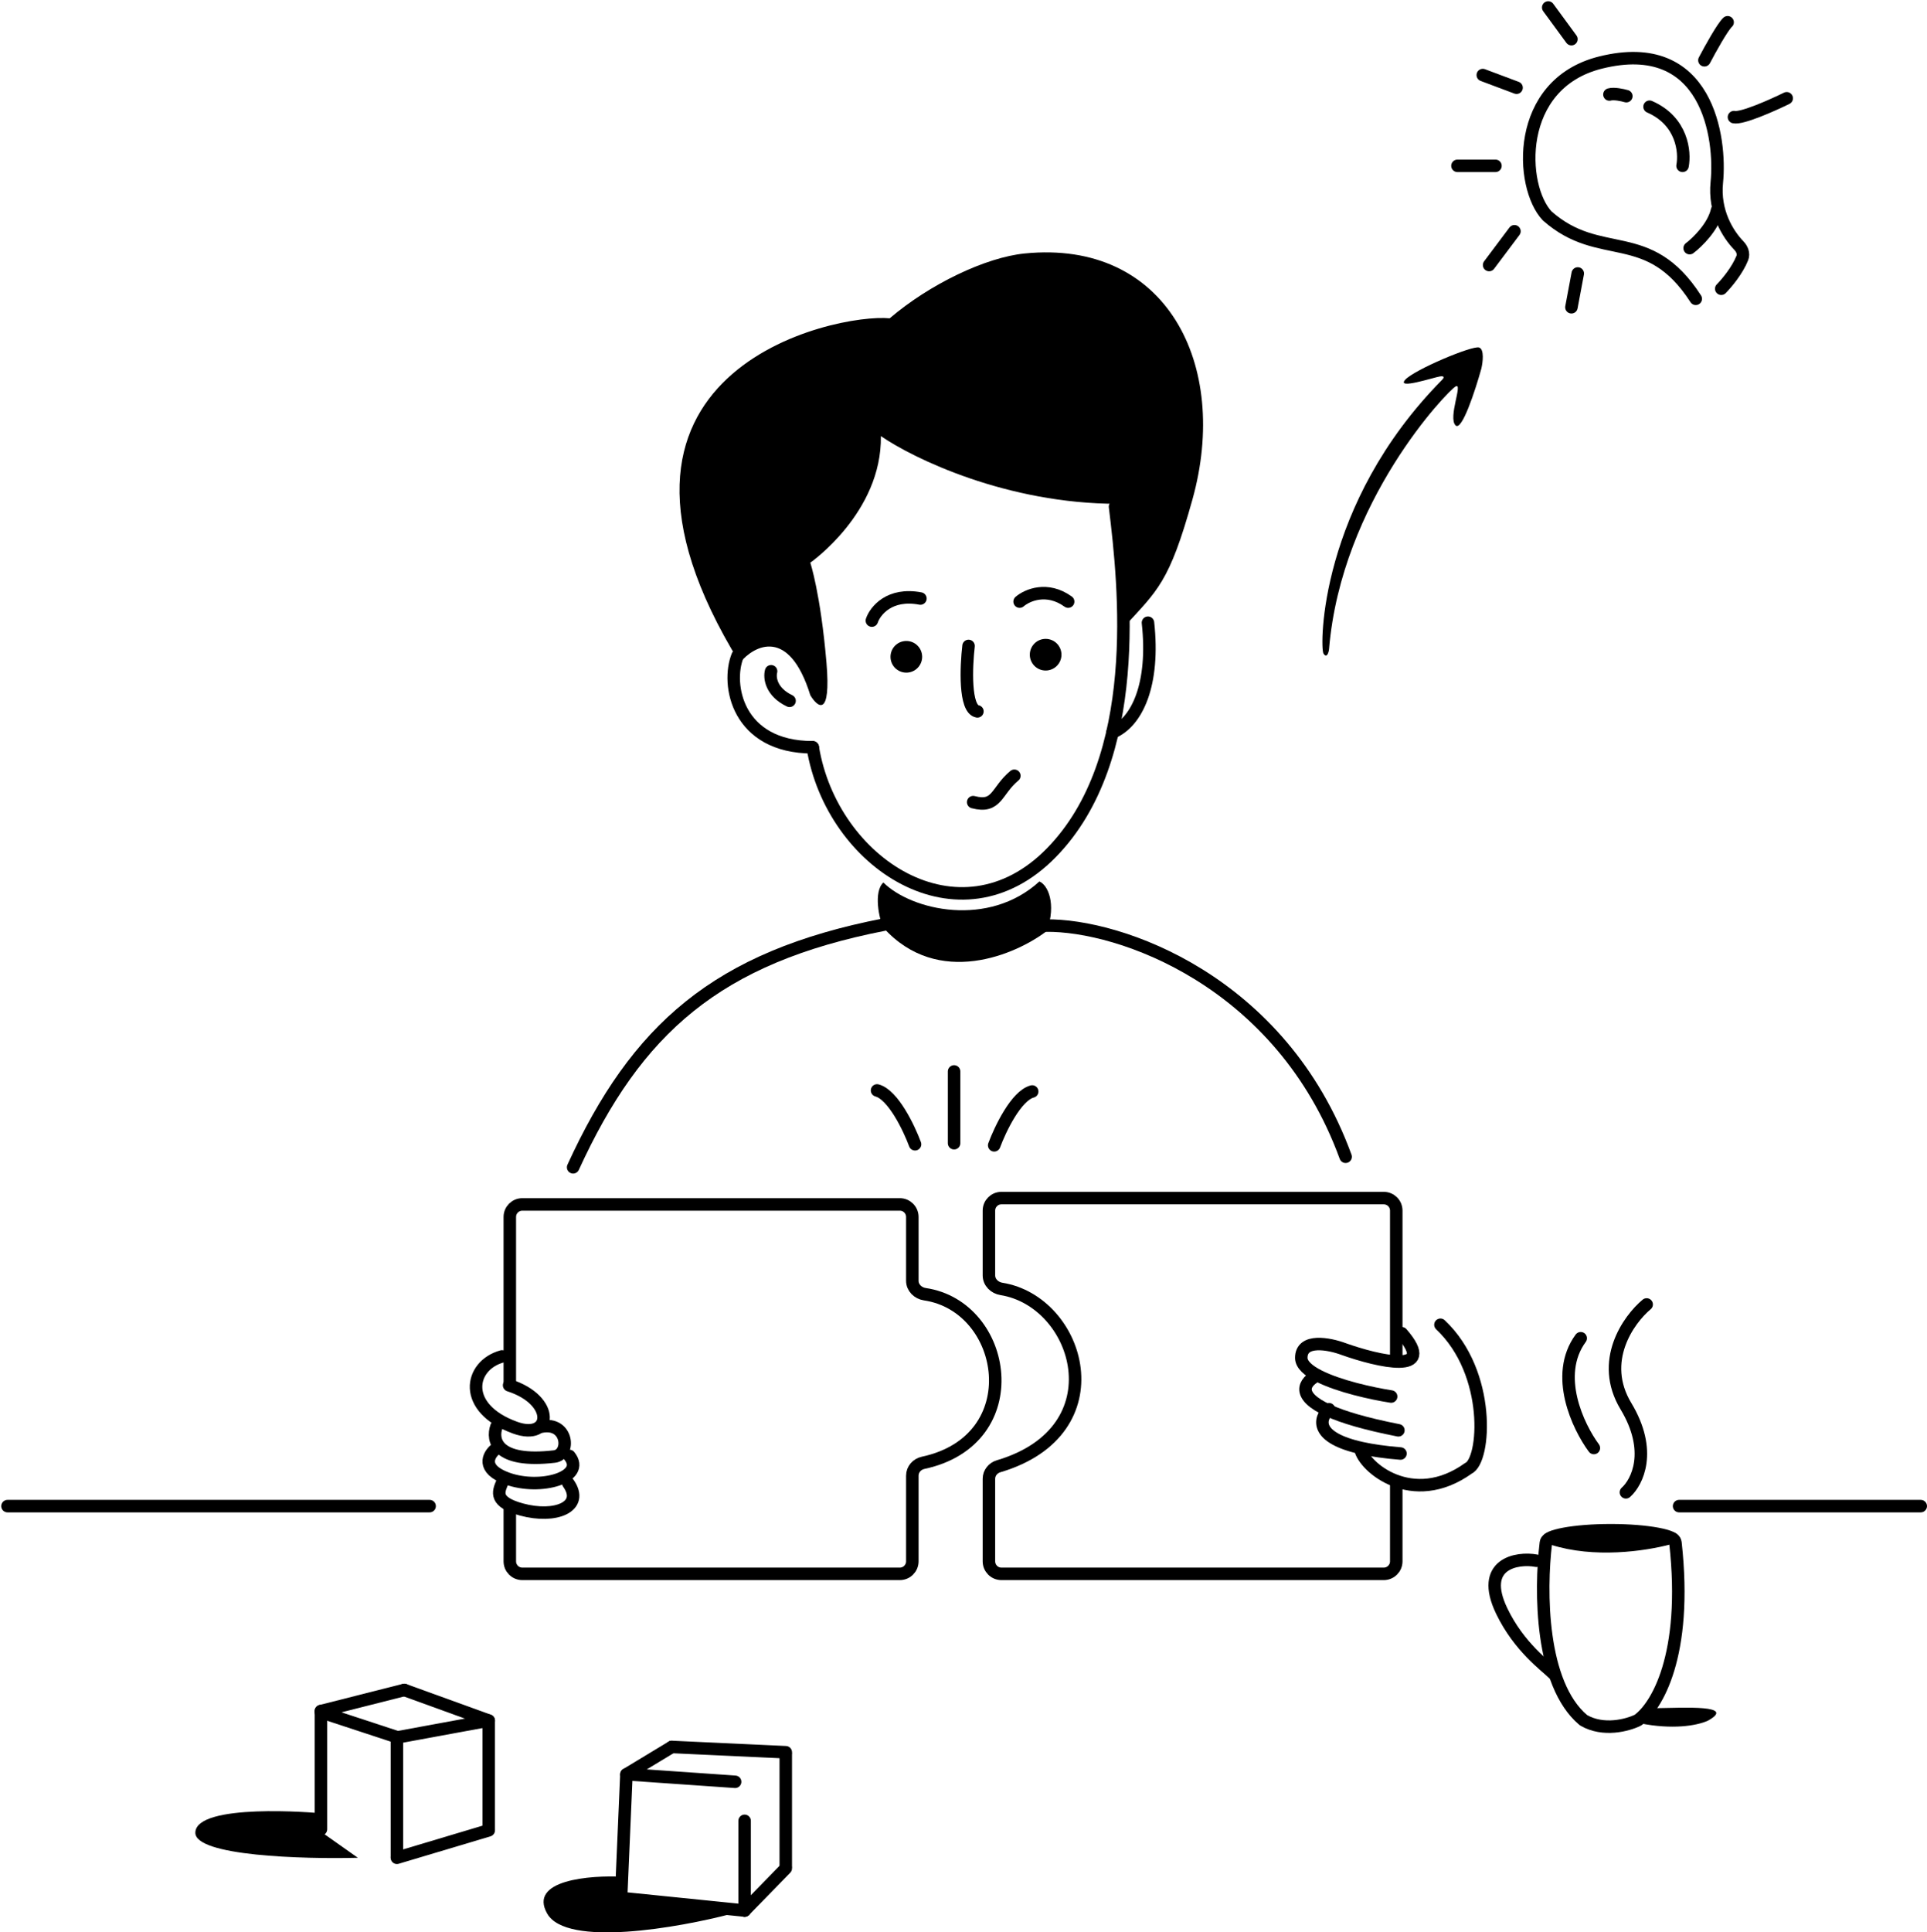 <svg width="771" height="773" viewBox="0 0 771 773" fill="none" xmlns="http://www.w3.org/2000/svg">
<path d="M529.516 261.412C530.86 263.637 531.655 260.847 531.756 259.631C536.685 200.435 579.247 156.372 582.383 154.592C585.519 152.812 579.247 167.054 582.383 170.17C584.892 172.662 590.298 156.075 592.688 147.471C593.285 144.948 593.942 139.726 591.792 139.014C589.103 138.124 565.806 147.916 562.222 151.921C558.638 155.927 573.423 151.031 576.111 150.586C578.261 150.23 577.604 151.328 577.007 151.921C527.724 201.771 528.04 258.968 529.516 261.412Z" fill="black"/>
<path d="M714.873 39.312C709.155 42.119 696.928 47.558 693.762 46.848" stroke="black" stroke-width="5" stroke-linecap="round"/>
<path d="M681.94 24.111C684.191 19.812 689.202 10.754 691.229 8.911" stroke="black" stroke-width="5" stroke-linecap="round"/>
<path d="M628.739 15.667L619.45 3" stroke="black" stroke-width="5" stroke-linecap="round"/>
<path d="M606.783 35.089L593.272 30.023" stroke="black" stroke-width="5" stroke-linecap="round"/>
<path d="M598.339 66.334H583.139" stroke="black" stroke-width="5" stroke-linecap="round"/>
<path d="M605.938 92.512L595.805 106.023" stroke="black" stroke-width="5" stroke-linecap="round"/>
<path d="M631.272 109.401L628.739 122.913" stroke="black" stroke-width="5" stroke-linecap="round"/>
<path d="M676.028 99.267C679.077 96.965 685.542 90.7 687.006 84.067" stroke="black" stroke-width="5" stroke-linecap="round"/>
<path d="M688.673 115.503C690.89 113.264 695.138 108.164 697.109 103.208C697.804 101.46 697.02 99.572 695.711 98.221C691.342 93.712 685.705 84.719 686.9 72.954C688.673 55.486 683.353 14.28 640.348 25.03C605.943 33.629 607.982 74.745 619.066 86.39C640.348 105.202 659.412 89.974 678.476 119.534" stroke="black" stroke-width="5" stroke-linecap="round"/>
<path d="M673.193 66.334C674.255 60.832 673.101 48.4 659.983 42.69" stroke="black" stroke-width="5" stroke-linecap="round"/>
<path d="M650.695 38.467C649.194 38.025 645.741 37.275 643.939 37.804" stroke="black" stroke-width="5" stroke-linecap="round"/>
<path d="M560.827 533.315C575.495 550.204 551.428 544.575 537.569 539.649C531.926 537.538 520.649 535.286 520.649 543.168C520.649 545.88 523.488 548.336 527.698 550.468C535.727 554.533 548.74 557.418 556.599 558.649" stroke="black" stroke-width="5" stroke-linecap="round"/>
<path d="M544.294 579.598C545.493 586.671 565.055 603.417 587.471 587.399C594.344 584.398 596.817 549.24 576.326 529.938" stroke="black" stroke-width="5" stroke-linecap="round"/>
<path d="M531.717 563.716C527.611 567.596 526.011 575.138 544.855 579.288C548.979 580.195 554.072 580.94 560.338 581.449" stroke="black" stroke-width="5" stroke-linecap="round"/>
<path d="M526.99 550.205C521.783 552.811 518.281 558.282 531.569 564.275C537.323 566.869 546.224 569.561 559.494 572.161" stroke="black" stroke-width="5" stroke-linecap="round"/>
<path d="M203.7 554.154C222.53 560.179 220.839 576.425 206.106 571.107C184.572 563.334 187.723 546.232 200.853 542.604" stroke="black" stroke-width="5" stroke-linecap="round"/>
<path d="M198.632 570.683C196.708 576.056 198.632 585.352 221.793 582.659C228.4 581.891 227.384 568.655 216.711 570.683" stroke="black" stroke-width="5" stroke-linecap="round"/>
<path d="M198.203 579.761C195.381 582.066 192.383 587.635 202.964 591.466C216.19 596.254 234.706 590.934 227.829 582.421" stroke="black" stroke-width="5" stroke-linecap="round"/>
<path d="M200.836 593.271C199.275 596.97 197.818 600.88 208.638 603.838C222.163 607.537 234.128 602.782 227.366 593.271" stroke="black" stroke-width="5" stroke-linecap="round"/>
<path d="M203.979 553.409V486.805C203.979 484.043 206.218 481.805 208.979 481.805H360.027C362.789 481.805 365.027 484.043 365.027 486.805V512.353C365.027 515.114 367.294 517.311 370.026 517.714C403.308 522.626 411.904 576.072 369.348 585.166C366.896 585.69 365.027 587.783 365.027 590.289V624.584C365.027 627.345 362.789 629.584 360.027 629.584H208.979C206.218 629.584 203.979 627.345 203.979 624.584V603.684" stroke="black" stroke-width="5" stroke-linecap="round"/>
<path d="M558.649 542.533V484.271C558.649 481.509 556.411 479.271 553.649 479.271H400.67C397.909 479.271 395.67 481.509 395.67 484.271V510.204C395.67 512.965 397.932 515.163 400.658 515.599C432.122 520.637 447.576 572.348 399.518 586.553C397.297 587.21 395.67 589.211 395.67 591.527V624.583C395.67 627.344 397.908 629.583 400.67 629.583H553.649C556.411 629.583 558.649 627.344 558.649 624.583V593.144" stroke="black" stroke-width="5" stroke-linecap="round"/>
<path d="M418.47 370.265C447.885 369.842 512.627 392.22 538.382 462.732" stroke="black" stroke-width="5" stroke-linecap="round"/>
<path d="M353.87 369.843C286.736 382.932 254.647 411.643 229.313 466.955" stroke="black" stroke-width="5" stroke-linecap="round"/>
<path d="M671.806 602.489H768.495" stroke="black" stroke-width="5" stroke-linecap="round"/>
<path d="M171.89 602.489H3" stroke="black" stroke-width="5" stroke-linecap="round"/>
<path d="M614.732 624.338C606.947 622.871 591.743 625.496 600.846 644.452C607.788 658.91 618.517 666.453 621.674 669.596" stroke="black" stroke-width="5" stroke-linecap="round"/>
<path d="M633.414 687.999C616.332 673.493 616.181 636.577 618.514 617.171C618.667 615.899 619.975 615.138 621.194 615.531C637.87 620.906 657.812 618.041 667.763 615.373C668.971 615.049 670.208 615.872 670.346 617.115C675.395 662.514 662.621 682.807 655.456 688.018C655.373 688.078 655.292 688.126 655.199 688.172C651.194 690.118 641.543 692.732 633.683 688.188C633.588 688.133 633.498 688.07 633.414 687.999Z" stroke="black" stroke-width="5" stroke-linecap="round"/>
<ellipse cx="644.474" cy="614.706" rx="27.023" ry="5.067" fill="black"/>
<path d="M650.53 596.973C655.044 592.969 661.364 580.469 650.53 562.494C639.696 544.518 651.549 527.886 658.83 521.816" stroke="black" stroke-width="5" stroke-linecap="round"/>
<path d="M637.718 579.239C631.432 570.765 621.578 550.118 632.455 535.327" stroke="black" stroke-width="5" stroke-linecap="round"/>
<path d="M683.227 688.371C695.016 681.897 673.912 683.143 662.394 683.312L656.296 689.382C669 691.911 678.654 690.393 683.227 688.371Z" fill="black"/>
<path d="M418.892 372.376C422.693 361.398 419.231 354.011 415.853 352.604C395.586 371.181 364.848 364.285 353.448 353.026C349.394 356.741 351.759 367.732 353.447 371.11C375.403 395.43 406.648 381.806 418.892 372.376Z" fill="black"/>
<path d="M477.112 199.774C467.823 233.13 463.179 236.086 449.667 250.864C449.667 236.259 447.158 211.745 447.158 201.537C402.918 201.537 365.582 183.477 352.444 174.448C352.914 205.071 324.206 225.093 324.206 225.093C324.206 225.093 328.324 237.46 330.677 265.139C332.56 287.281 327.147 283.002 324.206 278.094C315.734 250.769 301.85 258.072 295.967 265.139C223.777 147.84 334.794 125.176 355.973 127.335C371.975 113.673 394.29 102.966 409.978 101.396C466.556 95.732 492.174 145.689 477.112 199.774Z" fill="black"/>
<path d="M325.195 298.972C332.795 345.371 383.806 378.734 420.618 341.148C457.429 303.562 450.063 234.763 446.13 202.658" stroke="black" stroke-width="5" stroke-linecap="round"/>
<path d="M295.133 262.264C290.488 273.664 294.846 298.925 325.195 298.925" stroke="black" stroke-width="5" stroke-linecap="round"/>
<path d="M308.518 268.525C307.846 270.965 308.384 276.745 315.906 280.348" stroke="black" stroke-width="5" stroke-linecap="round"/>
<path d="M445.107 293.015C455.013 288.885 461.996 273.593 459.309 249.104" stroke="black" stroke-width="5" stroke-linecap="round"/>
<path d="M389.373 320.882C399.084 323.415 398.47 316.444 405.84 310.326" stroke="black" stroke-width="5" stroke-linecap="round"/>
<circle cx="418.363" cy="261.896" r="6.333" fill="black"/>
<circle cx="362.629" cy="262.741" r="6.333" fill="black"/>
<path d="M348.839 248.259C350.172 244.335 355.923 237.075 368.262 239.429" stroke="black" stroke-width="5" stroke-linecap="round"/>
<path d="M407.951 240.659C410.894 238.11 418.898 234.542 427.374 240.659" stroke="black" stroke-width="5" stroke-linecap="round"/>
<path d="M387.521 258.393C386.538 266.731 385.869 283.64 391.062 284.571" stroke="black" stroke-width="5" stroke-linecap="round"/>
<path d="M218.966 765.54C211.197 752.029 235.996 750.058 249.366 750.762V760.474L292.856 765.54C271.463 771.17 226.735 779.051 218.966 765.54Z" fill="black"/>
<path d="M314.388 747.385L297.921 764.274" stroke="black" stroke-width="5" stroke-linecap="round"/>
<path d="M294.121 712.762L251.477 709.807" stroke="black" stroke-width="5" stroke-linecap="round"/>
<path d="M268.788 698.828L314.388 700.939" stroke="black" stroke-width="5" stroke-linecap="round"/>
<path d="M250.632 709.807L248.521 758.785" stroke="black" stroke-width="5" stroke-linecap="round"/>
<path d="M314.388 701.784V746.54" stroke="black" stroke-width="5" stroke-linecap="round"/>
<path d="M297.921 728.384V764.273" stroke="black" stroke-width="5" stroke-linecap="round"/>
<path d="M250.632 709.806L268.788 698.828" stroke="black" stroke-width="5" stroke-linecap="round"/>
<path d="M297.921 764.274L248.099 759.207" stroke="black" stroke-width="5" stroke-linecap="round"/>
<path d="M78.158 733.029C78.58 721.207 125.87 725.007 128.825 725.429V733.029L143.181 743.162C121.366 743.725 77.82 742.487 78.158 733.029Z" fill="black"/>
<path d="M195.537 731.762V688.695" stroke="black" stroke-width="5" stroke-linecap="round"/>
<path d="M158.803 742.74V695.45" stroke="black" stroke-width="5" stroke-linecap="round"/>
<path d="M128.403 731.762V684.473" stroke="black" stroke-width="5" stroke-linecap="round"/>
<path d="M128.403 684.473L161.759 676.028" stroke="black" stroke-width="5" stroke-linecap="round"/>
<path d="M195.537 688.272L158.803 695.028" stroke="black" stroke-width="5" stroke-linecap="round"/>
<path d="M158.803 743.162L195.537 732.185" stroke="black" stroke-width="5" stroke-linecap="round"/>
<path d="M195.537 688.273L161.759 676.028" stroke="black" stroke-width="5" stroke-linecap="round"/>
<path d="M128.403 684.895L159.225 695.028" stroke="black" stroke-width="5" stroke-linecap="round"/>
<path d="M381.737 428.604V457.315" stroke="black" stroke-width="5" stroke-linecap="round"/>
<path d="M397.781 458.16C400.174 451.685 406.564 438.315 412.981 436.626" stroke="black" stroke-width="5" stroke-linecap="round"/>
<path d="M366.114 457.738C363.722 451.263 357.332 437.893 350.914 436.204" stroke="black" stroke-width="5" stroke-linecap="round"/>
</svg>
